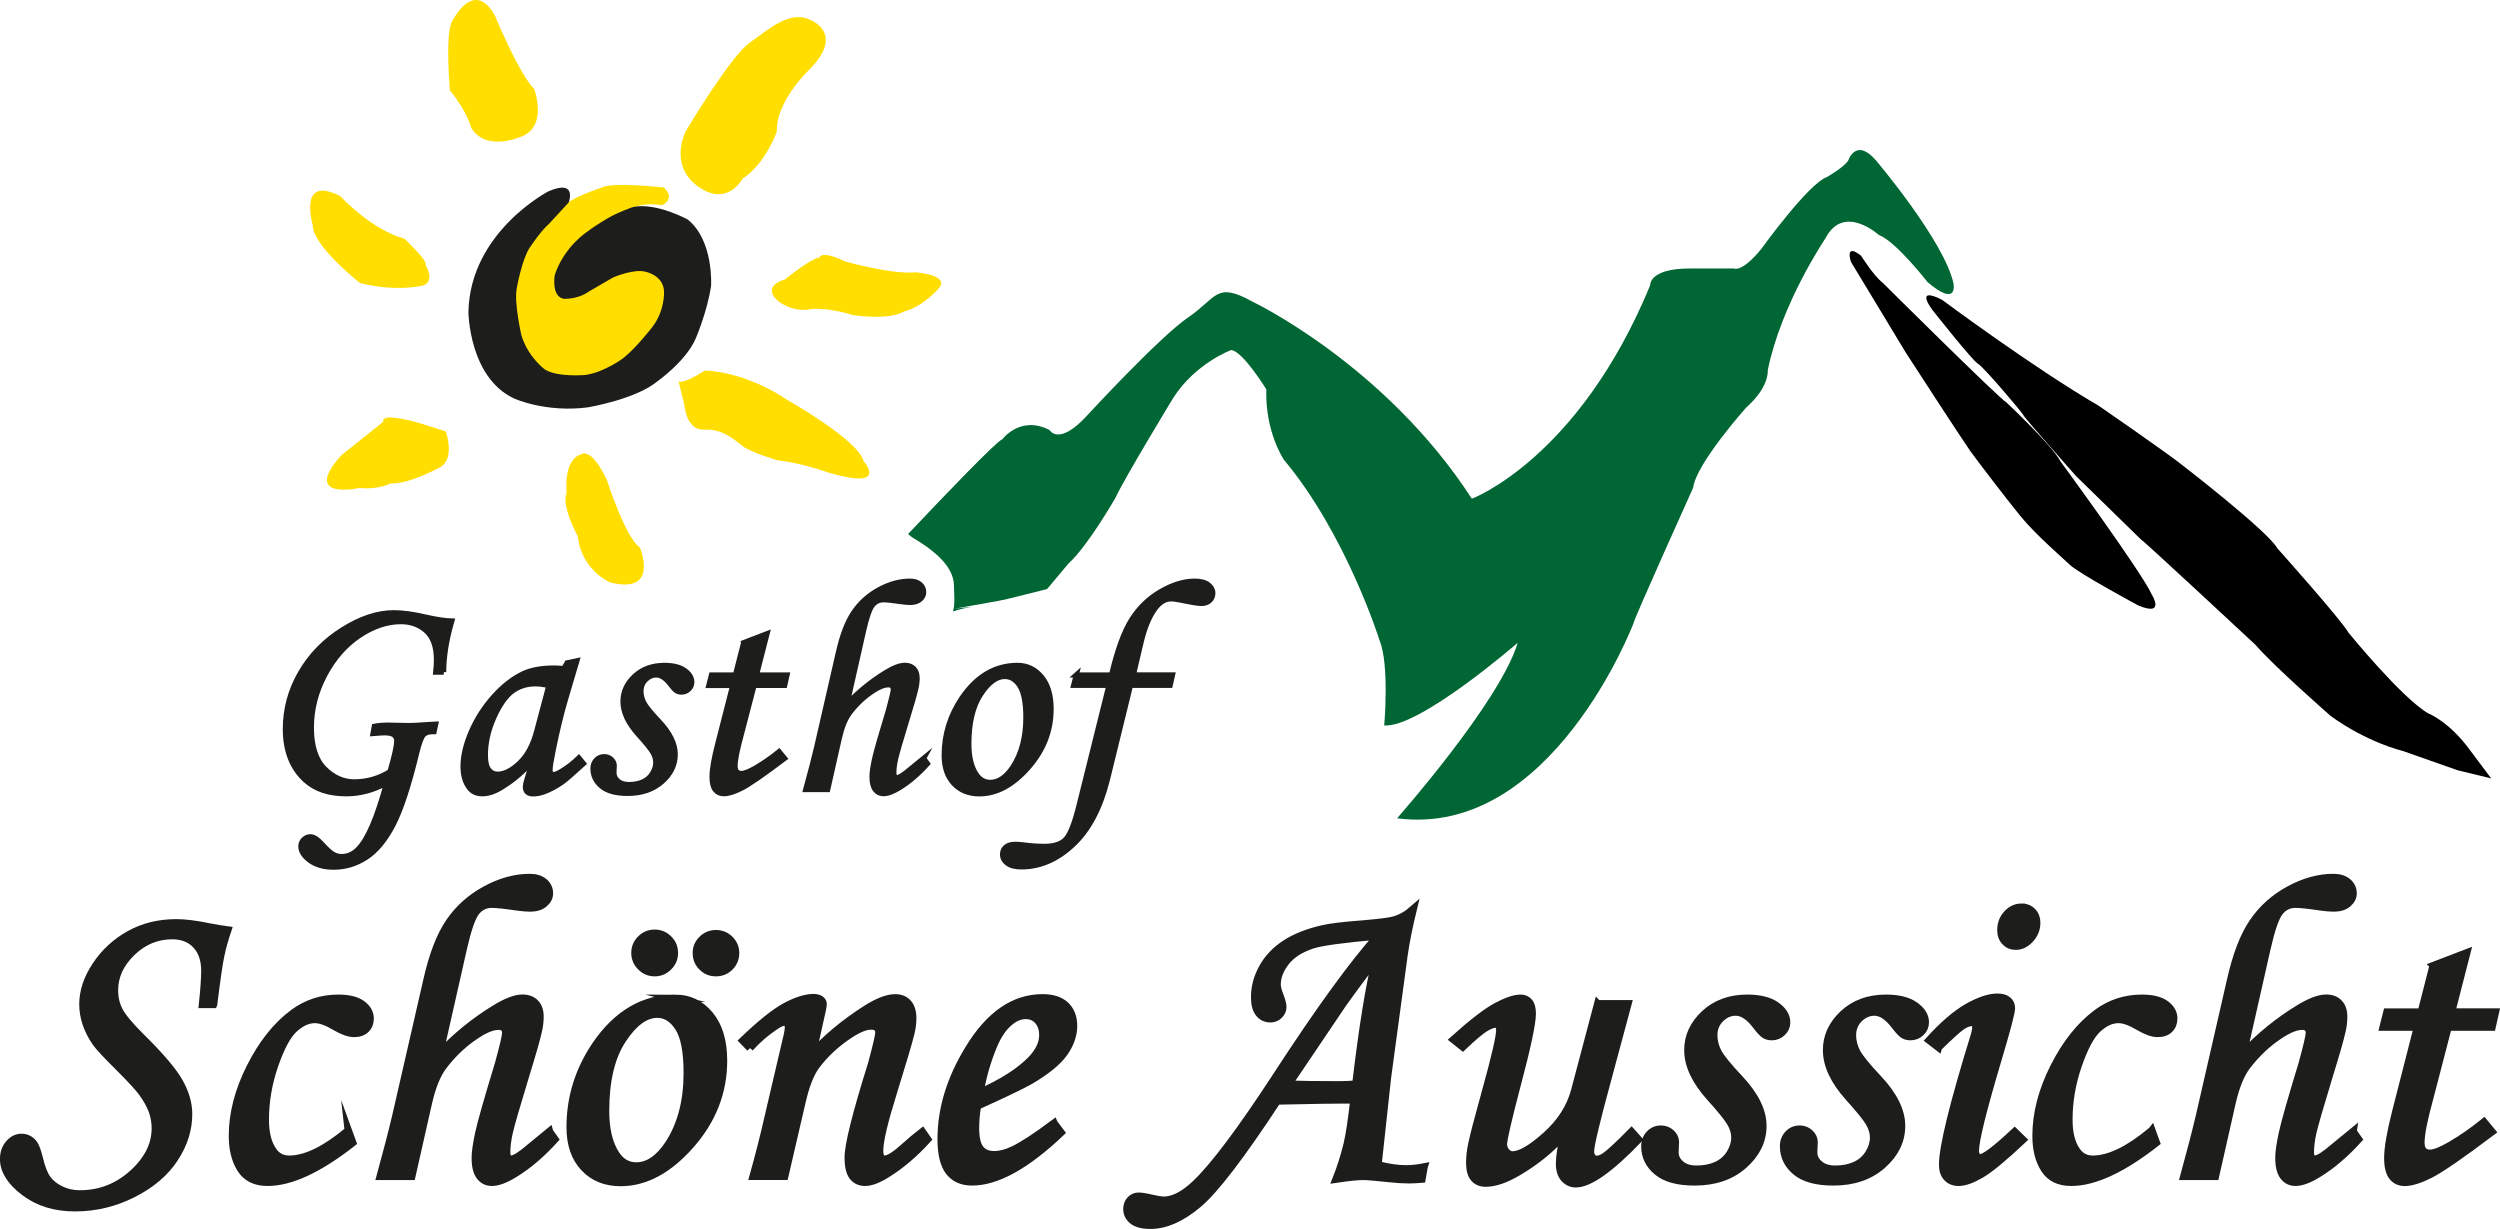 <?xml version="1.0" encoding="UTF-8"?>
<svg id="Ebene_1" data-name="Ebene 1" xmlns="http://www.w3.org/2000/svg" viewBox="0 0 789.49 388.11">
  <g>
    <path d="M67.44,317.19h-3.48c.49-4.68.74-8.23.74-10.63,0-3.43-.92-6.14-2.77-8.12-1.85-1.98-4.35-2.98-7.51-2.98-4.89,0-9.16,1.77-12.81,5.32s-5.47,7.53-5.47,11.95c0,2.37.5,4.51,1.5,6.43,1,1.92,3.21,4.6,6.64,8.03,6.27,6.16,10.38,10.98,12.34,14.46,1.96,3.48,2.93,6.87,2.93,10.17,0,4.86-1.48,9.55-4.45,14.05-2.97,4.51-7.33,8.22-13.11,11.14-5.77,2.92-11.87,4.38-18.29,4.38s-11.67-1.65-16.02-4.95c-4.35-3.3-6.52-6.78-6.52-10.43,0-1.96.57-3.59,1.71-4.88,1.14-1.29,2.44-1.94,3.91-1.94s2.76.6,3.75,1.8c.62.71,1.25,2.32,1.87,4.82.71,3.03,1.58,5.23,2.61,6.59,1.02,1.36,2.44,2.47,4.25,3.34,1.81.87,3.78,1.3,5.92,1.3,6.38,0,11.95-2.15,16.72-6.46,4.77-4.3,7.16-9.07,7.16-14.29,0-1.79-.3-3.56-.9-5.32s-1.71-3.76-3.31-5.99c-1.12-1.52-3.59-4.19-7.42-8.03-3.79-3.75-6.18-6.31-7.16-7.7-1.38-2.01-2.41-4.03-3.08-6.06s-1-4.05-1-6.06c0-4.06,1.36-8.14,4.08-12.25,2.72-4.1,6.25-7.37,10.6-9.8,4.35-2.43,9.29-3.65,14.81-3.65,2.76,0,6.17.42,10.23,1.27,2.32.45,4.32.78,6.02,1-.98,2.9-1.74,5.63-2.27,8.19-.54,2.56-1.27,7.66-2.21,15.28Z" style="fill: #1d1d1b; stroke: #1d1d1b; stroke-miterlimit: 10; stroke-width: 2.34px;"/>
    <path d="M109.98,356.98l1.41,3.88c-10.61,8.34-19.57,12.5-26.88,12.5-3.88,0-6.7-1.38-8.46-4.15-1.76-2.76-2.64-6.26-2.64-10.5,0-7.04,1.87-14.29,5.62-21.73,3.75-7.45,8.29-13.15,13.64-17.12,4.19-3.08,8.92-4.61,14.18-4.61,3.3,0,5.79.62,7.49,1.87,1.69,1.25,2.54,2.76,2.54,4.55,0,1.38-.45,2.51-1.34,3.38s-2.14,1.3-3.75,1.3-3.57-.71-6.02-2.14c-2.54-1.52-4.66-2.27-6.35-2.27-2.18,0-4.36.99-6.52,2.97-2.16,1.98-4.22,5.82-6.19,11.52s-2.94,11.42-2.94,17.16c0,4.23.82,7.5,2.47,9.82,1.2,1.78,2.9,2.67,5.08,2.67,5.22,0,11.44-3.03,18.66-9.09Z" style="fill: #1d1d1b; stroke: #1d1d1b; stroke-miterlimit: 10; stroke-width: 2.34px;"/>
    <path d="M173.51,357.32l1.74,2.47c-4.1,4.55-8.32,8.16-12.64,10.83-2.94,1.83-5.37,2.74-7.29,2.74-1.56,0-2.82-.62-3.78-1.87-.96-1.25-1.44-3.19-1.44-5.82,0-1.78.37-4.38,1.1-7.79.74-3.41,2.82-10.73,6.25-21.97,1.52-5.53,2.27-8.76,2.27-9.7,0-1.43-.76-2.14-2.28-2.14-1.88,0-4.23.93-7.04,2.8-3.94,2.58-7.42,5.87-10.46,9.87-1.92,2.56-3.47,6.36-4.63,11.39l-5.28,23.36h-9.96c2.14-7.79,3.79-14.16,4.95-19.11l9.83-42.89c1.78-7.92,4.13-14.02,7.05-18.3,2.92-4.28,6.73-7.69,11.44-10.24,4.7-2.55,9.35-3.83,13.94-3.83,1.92,0,3.43.48,4.55,1.42,1.11.95,1.67,2.15,1.67,3.59,0,1.22-.55,2.29-1.64,3.22-1.09.93-2.58,1.39-4.45,1.39-1.07,0-2.46-.12-4.15-.35-3.84-.57-6.5-.85-7.97-.85-2.05,0-3.73.83-5.02,2.49-1.29,1.66-2.63,5.55-4.02,11.69l-7.46,33.01c5.31-5.56,11.09-10.26,17.34-14.09,3.66-2.27,6.61-3.41,8.84-3.41,1.74,0,3.1.51,4.08,1.54.98,1.02,1.47,2.45,1.47,4.28,0,1.52-.18,3.03-.54,4.55-.58,2.63-1.95,7.4-4.09,14.31-2.91,9.54-4.62,15.47-5.13,17.79-.51,2.32-.77,4.39-.77,6.22,0,.71.12,1.25.37,1.6.25.36.61.54,1.1.54,1.07,0,3.08-1.27,6.02-3.81,1.65-1.38,3.66-3.03,6.02-4.95Z" style="fill: #1d1d1b; stroke: #1d1d1b; stroke-miterlimit: 10; stroke-width: 2.34px;"/>
    <path d="M213.23,315.25c4.37,0,8,1.74,10.9,5.22s4.35,8.32,4.35,14.51c0,9.9-3.48,18.78-10.43,26.65-6.96,7.87-14.31,11.8-22.07,11.8-4.77,0-8.62-1.56-11.54-4.68-2.92-3.12-4.38-7.38-4.38-12.77,0-9.36,2.68-18.01,8.03-25.95,6.73-9.85,15.11-14.78,25.15-14.78ZM207.55,320.27c-3.79,0-7.46,2.71-11,8.12s-5.32,12.9-5.32,22.44c0,5.8,1.09,10.37,3.28,13.71,1.61,2.45,3.75,3.68,6.42,3.68,3.75,0,7.16-2.32,10.23-6.96,3.92-6.02,5.88-13.49,5.88-22.4,0-6.69-.9-11.46-2.71-14.31-1.81-2.85-4.07-4.28-6.79-4.28ZM206.74,294.72c1.69,0,3.15.6,4.38,1.81,1.23,1.2,1.84,2.67,1.84,4.41s-.61,3.15-1.84,4.38-2.69,1.84-4.38,1.84-3.15-.61-4.38-1.84c-1.23-1.23-1.84-2.69-1.84-4.38s.61-3.21,1.84-4.41c1.23-1.2,2.69-1.81,4.38-1.81ZM226.07,294.86c1.74,0,3.21.6,4.41,1.8s1.81,2.64,1.81,4.32-.6,3.19-1.81,4.39-2.67,1.79-4.41,1.79-3.14-.6-4.35-1.79-1.81-2.66-1.81-4.39.6-3.13,1.81-4.32,2.65-1.8,4.35-1.8Z" style="fill: #1d1d1b; stroke: #1d1d1b; stroke-miterlimit: 10; stroke-width: 2.34px;"/>
    <path d="M236.84,330.97l-2.27-2.34c5.71-5.47,10.26-9.1,13.65-10.89s6.29-2.69,8.7-2.69c.94,0,1.67.2,2.21.6.54.4.8.87.8,1.4,0,.4-.11,1.12-.33,2.14l-3.01,13.46c4.54-5.04,10.24-9.75,17.09-14.12,3.65-2.28,6.65-3.41,9.01-3.41,1.74,0,3.09.56,4.07,1.67.98,1.11,1.47,2.72,1.47,4.81,0,1.38-.2,2.94-.6,4.68-.71,2.9-2.58,9.21-5.6,18.93-2.84,9.09-4.26,15.14-4.26,18.12,0,.92.13,1.6.4,2.06.27.46.65.69,1.14.69,1.29,0,3.32-1.25,6.09-3.75,1.96-1.78,3.92-3.43,5.88-4.95l1.67,2.41c-4.1,4.53-8.36,8.16-12.77,10.91-2.81,1.77-5.13,2.66-6.96,2.66-1.7,0-3.01-.61-3.95-1.84s-1.4-3.22-1.4-5.99c0-3.97,2.47-13.84,7.42-29.63,1.52-5.62,2.27-8.89,2.27-9.83,0-1.38-.83-2.07-2.47-2.07-1.78,0-4.08.94-6.89,2.81-4.19,2.77-7.69,6.03-10.5,9.78-1.78,2.41-3.28,6.25-4.48,11.52l-5.42,23.37h-9.96c1.87-6.7,3.5-13.1,4.88-19.22l5.95-25.45c.22-1.03.33-1.76.33-2.21,0-1.21-.45-1.81-1.34-1.81-.71,0-1.74.47-3.08,1.42-2.77,1.84-5.35,4.09-7.76,6.74Z" style="fill: #1d1d1b; stroke: #1d1d1b; stroke-miterlimit: 10; stroke-width: 2.34px;"/>
    <path d="M332.87,354.71l2.21,2.94c-10.92,10.39-20.29,15.58-28.09,15.58-3.17,0-5.58-1.07-7.26-3.21-1.67-2.14-2.51-5.57-2.51-10.3,0-9.54,2.9-19.04,8.69-28.49,6.51-10.74,14.29-16.12,23.34-16.12,3.17,0,5.58.79,7.26,2.37,1.67,1.58,2.51,3.76,2.51,6.52s-1,5.75-3.01,8.56-5.6,5.73-10.77,8.76c-2.59,1.47-8.12,4.12-16.59,7.96-.4,2.41-.6,4.71-.6,6.89,0,3.17.5,5.37,1.5,6.62,1,1.25,2.46,1.87,4.38,1.87s3.83-.51,6.02-1.54c2.94-1.38,7.24-4.19,12.91-8.43ZM309.47,345.01c7.18-3.21,12.57-6.67,16.18-10.37,2.45-2.58,3.68-5.15,3.68-7.69,0-1.92-.5-3.44-1.5-4.58s-2.31-1.71-3.91-1.71-3.25.62-4.82,1.87c-2.1,1.65-3.86,4.15-5.28,7.49-2.05,4.9-3.5,9.9-4.35,14.98Z" style="fill: #1d1d1b; stroke: #1d1d1b; stroke-miterlimit: 10; stroke-width: 2.34px;"/>
    <path d="M449.71,368.55l-.67,3.81c-1.61.13-3.01.2-4.21.2-1.74,0-3.83-.13-6.29-.4-4.19-.45-6.84-.67-7.96-.67-1.87,0-4.75.29-8.63.87,1.38-3.48,2.54-7.13,3.48-10.97.67-2.72,1.38-7.4,2.14-14.04-5.21-.04-13.29.07-24.24.33-11.35,17.3-19.67,28.17-24.95,32.6-5.28,4.44-10.31,6.65-15.08,6.65-2.5,0-4.36-.48-5.58-1.44-1.23-.96-1.84-2.2-1.84-3.71,0-1.16.36-2.12,1.07-2.88.71-.76,1.61-1.14,2.68-1.14.62,0,1.47.11,2.54.33,2.67.62,4.46.94,5.35.94,2.99,0,6.29-1.69,9.9-5.08,5.88-5.53,14.57-17.12,26.06-34.78,13.01-19.97,23.55-34.51,31.61-43.6-11,.98-17.86,1.92-20.57,2.81-3.74,1.2-6.55,2.99-8.42,5.35-1.87,2.36-2.8,4.77-2.8,7.22,0,.8.29,1.94.87,3.41.62,1.65.94,2.85.94,3.61,0,.98-.38,1.85-1.14,2.61-.76.76-1.67,1.14-2.74,1.14-1.52,0-2.73-.57-3.64-1.71-.92-1.14-1.37-2.84-1.37-5.12,0-3.21.84-6.32,2.51-9.33s4.07-5.53,7.19-7.56c3.12-2.03,7.02-3.58,11.7-4.65,2.41-.58,6.64-1.09,12.71-1.54,5.27-.45,8.57-.87,9.91-1.27,2.1-.58,4.11-1.72,6.03-3.41-1.34,5.48-2.3,10.28-2.88,14.38l-5.23,38.65-3.01,27.69c3.3.85,6.26,1.27,8.89,1.27,1.74,0,3.63-.2,5.68-.6ZM428.17,342.4c2.14-18.1,4.28-31.32,6.42-39.66-5.65,7.5-9.14,12.23-10.48,14.19l-17.18,25.46c3.7.13,8.97.2,15.83.2,1.69,0,3.5-.07,5.41-.2Z" style="fill: #1d1d1b; stroke: #1d1d1b; stroke-miterlimit: 10; stroke-width: 2.34px;"/>
    <path d="M504.58,316.99h9.52l-6.29,23.37c-3.7,13.57-5.55,21.3-5.55,23.17,0,.85.2,1.49.6,1.94.4.45.85.67,1.34.67.76,0,1.65-.33,2.67-1,1.47-1.02,4.26-3.61,8.36-7.76l2.21,2.47c-8.96,9.32-15.56,13.98-19.79,13.98-1.43,0-2.64-.55-3.64-1.64-1-1.09-1.5-2.64-1.5-4.65,0-2.32.48-5.42,1.45-9.3-3.97,4.55-8.87,8.54-14.7,11.97-3.88,2.27-7.24,3.41-10.09,3.41-1.56,0-2.79-.51-3.68-1.54s-1.34-2.66-1.34-4.89c0-1.74.2-3.62.6-5.62.58-2.81,2.05-8.46,4.41-16.94,2.99-10.76,4.48-17.21,4.48-19.35,0-1.25-.45-1.88-1.34-1.88-.8,0-1.9.41-3.28,1.24-1.38.83-3.75,2.82-7.09,5.99l-2.94-2.34c5.97-5.35,10.53-8.86,13.68-10.53,3.14-1.67,5.67-2.51,7.59-2.51,1.07,0,1.94.39,2.61,1.17.67.78,1,2,1,3.65,0,3.08-1.61,10.65-4.82,22.7-2.85,10.85-4.28,17.03-4.28,18.55,0,.94.3,1.74.9,2.41.6.67,1.26,1,1.97,1,2.49,0,6.03-2.06,10.62-6.19,4.59-4.12,7.6-8.82,9.02-14.08l7.28-27.49Z" style="fill: #1d1d1b; stroke: #1d1d1b; stroke-miterlimit: 10; stroke-width: 2.34px;"/>
    <path d="M551.76,315.25c3.97,0,7.03.77,9.2,2.31,2.16,1.54,3.24,3.31,3.24,5.32,0,1.2-.46,2.25-1.37,3.14-.91.89-2.02,1.34-3.31,1.34-.85,0-1.58-.19-2.21-.57-.62-.38-1.52-1.33-2.67-2.84-2.19-2.9-4.35-4.35-6.49-4.35-1.83,0-3.44.7-4.85,2.1s-2.11,3.15-2.11,5.24c0,1.83.45,3.6,1.34,5.31.89,1.71,3.14,4.49,6.75,8.32,4.95,5.25,7.42,10.24,7.42,14.96s-2.01,8.85-6.02,12.39-9.18,5.31-15.51,5.31c-5.31,0-9.25-1.08-11.84-3.24s-3.88-4.83-3.88-7.99c0-1.56.49-2.85,1.47-3.88.98-1.03,2.18-1.54,3.61-1.54,1.25,0,2.32.41,3.21,1.24.89.83,1.34,1.79,1.34,2.91,0,.45-.03,1.03-.09,1.74-.03.58-.04,1.07-.04,1.47,0,1.47.62,2.72,1.87,3.75,1.2,1.03,2.84,1.54,4.93,1.54,2.4,0,4.51-.41,6.33-1.24s3.24-2.07,4.27-3.74c1.02-1.67,1.53-3.33,1.53-4.98s-.48-3.21-1.44-4.81c-.96-1.6-3.11-4.25-6.45-7.95-4.64-5.17-6.96-10.13-6.96-14.89,0-4.36,1.76-8.18,5.28-11.46,3.52-3.27,8-4.91,13.44-4.91Z" style="fill: #1d1d1b; stroke: #1d1d1b; stroke-miterlimit: 10; stroke-width: 2.34px;"/>
    <path d="M595.56,315.25c3.97,0,7.03.77,9.2,2.31,2.16,1.54,3.24,3.31,3.24,5.32,0,1.2-.46,2.25-1.37,3.14-.91.89-2.02,1.34-3.31,1.34-.85,0-1.58-.19-2.21-.57-.62-.38-1.52-1.33-2.67-2.84-2.19-2.9-4.35-4.35-6.49-4.35-1.83,0-3.44.7-4.85,2.1s-2.11,3.15-2.11,5.24c0,1.83.45,3.6,1.34,5.31.89,1.71,3.14,4.49,6.75,8.32,4.95,5.25,7.42,10.24,7.42,14.96s-2.01,8.85-6.02,12.39-9.18,5.31-15.51,5.31c-5.31,0-9.25-1.08-11.84-3.24s-3.88-4.83-3.88-7.99c0-1.56.49-2.85,1.47-3.88.98-1.03,2.18-1.54,3.61-1.54,1.25,0,2.32.41,3.21,1.24.89.83,1.34,1.79,1.34,2.91,0,.45-.03,1.03-.09,1.74-.03.58-.04,1.07-.04,1.47,0,1.47.62,2.72,1.87,3.75,1.2,1.03,2.84,1.54,4.93,1.54,2.4,0,4.51-.41,6.33-1.24s3.24-2.07,4.27-3.74c1.02-1.67,1.53-3.33,1.53-4.98s-.48-3.21-1.44-4.81c-.96-1.6-3.11-4.25-6.45-7.95-4.64-5.17-6.96-10.13-6.96-14.89,0-4.36,1.76-8.18,5.28-11.46,3.52-3.27,8-4.91,13.44-4.91Z" style="fill: #1d1d1b; stroke: #1d1d1b; stroke-miterlimit: 10; stroke-width: 2.34px;"/>
    <path d="M612.15,330.77l-2.94-2.27c4.45-4.9,8.52-8.39,12.19-10.47,3.67-2.07,6.8-3.11,9.38-3.11,1.42,0,2.52.31,3.27.94.76.62,1.14,1.47,1.14,2.54,0,1.29-1.45,6.78-4.34,16.45-4.71,15.83-7.07,25.37-7.07,28.62,0,.62.16,1.15.47,1.57.31.42.65.63,1,.63,1.43,0,5.08-2.76,10.97-8.29l2.61,2.54c-6.11,5.75-10.57,9.43-13.38,11.03-2.81,1.61-5.11,2.41-6.89,2.41-1.56,0-2.8-.49-3.71-1.47-.92-.98-1.37-2.34-1.37-4.08,0-5.57,3.34-19.19,10.03-40.86.31-1.03.47-1.94.47-2.74,0-.89-.4-1.34-1.2-1.34-.89,0-1.91.36-3.04,1.07-1.14.71-3.67,2.99-7.59,6.82ZM638.43,286.5c1.38,0,2.52.46,3.41,1.37.89.91,1.34,2.08,1.34,3.51,0,1.96-.68,3.69-2.04,5.18-1.36,1.49-2.89,2.24-4.58,2.24-1.34,0-2.45-.47-3.34-1.4-.89-.94-1.34-2.16-1.34-3.68,0-2.01.65-3.71,1.94-5.12,1.29-1.4,2.83-2.11,4.61-2.11Z" style="fill: #1d1d1b; stroke: #1d1d1b; stroke-miterlimit: 10; stroke-width: 2.34px;"/>
    <path d="M679.56,356.98l1.4,3.88c-10.61,8.34-19.57,12.5-26.88,12.5-3.88,0-6.7-1.38-8.46-4.15-1.76-2.76-2.64-6.26-2.64-10.5,0-7.04,1.87-14.29,5.62-21.73,3.75-7.45,8.29-13.15,13.64-17.12,4.19-3.08,8.92-4.61,14.18-4.61,3.3,0,5.79.62,7.49,1.87,1.69,1.25,2.54,2.76,2.54,4.55,0,1.38-.45,2.51-1.34,3.38-.89.87-2.14,1.3-3.75,1.3s-3.57-.71-6.02-2.14c-2.54-1.52-4.66-2.27-6.35-2.27-2.19,0-4.36.99-6.52,2.97-2.16,1.98-4.22,5.82-6.19,11.52s-2.94,11.42-2.94,17.16c0,4.23.82,7.5,2.47,9.82,1.2,1.78,2.9,2.67,5.08,2.67,5.22,0,11.44-3.03,18.66-9.09Z" style="fill: #1d1d1b; stroke: #1d1d1b; stroke-miterlimit: 10; stroke-width: 2.34px;"/>
    <path d="M743.09,357.32l1.74,2.47c-4.1,4.55-8.32,8.16-12.64,10.83-2.94,1.83-5.37,2.74-7.29,2.74-1.56,0-2.82-.62-3.78-1.87-.96-1.25-1.44-3.19-1.44-5.82,0-1.78.37-4.38,1.1-7.79.74-3.41,2.82-10.73,6.25-21.97,1.52-5.53,2.27-8.76,2.27-9.7,0-1.43-.76-2.14-2.28-2.14-1.88,0-4.23.93-7.04,2.8-3.94,2.58-7.42,5.87-10.46,9.87-1.92,2.56-3.47,6.36-4.63,11.39l-5.28,23.36h-9.96c2.14-7.79,3.79-14.16,4.95-19.11l9.83-42.89c1.78-7.92,4.13-14.02,7.06-18.3,2.92-4.28,6.73-7.69,11.44-10.24,4.7-2.55,9.35-3.83,13.94-3.83,1.92,0,3.43.48,4.55,1.42,1.11.95,1.67,2.15,1.67,3.59,0,1.22-.55,2.29-1.64,3.22-1.09.93-2.58,1.39-4.45,1.39-1.07,0-2.46-.12-4.15-.35-3.84-.57-6.5-.85-7.97-.85-2.05,0-3.73.83-5.02,2.49-1.29,1.66-2.63,5.55-4.02,11.69l-7.46,33.01c5.31-5.56,11.09-10.26,17.34-14.09,3.66-2.27,6.61-3.41,8.84-3.41,1.74,0,3.1.51,4.08,1.54.98,1.02,1.47,2.45,1.47,4.28,0,1.52-.18,3.03-.54,4.55-.58,2.63-1.95,7.4-4.09,14.31-2.91,9.54-4.62,15.47-5.13,17.79-.51,2.32-.77,4.39-.77,6.22,0,.71.12,1.25.37,1.6.25.36.61.54,1.1.54,1.07,0,3.08-1.27,6.02-3.81,1.65-1.38,3.66-3.03,6.02-4.95Z" style="fill: #1d1d1b; stroke: #1d1d1b; stroke-miterlimit: 10; stroke-width: 2.34px;"/>
    <path d="M768.37,304.95l10.62-4.07-4.8,18.72h13.85l-1.07,4.75h-13.86l-5.83,22.41c-1.85,6.73-2.78,11.41-2.78,14.04,0,1.2.26,2.07.77,2.61.51.54,1.21.8,2.11.8,1.38,0,3.5-.83,6.35-2.47,3.75-2.18,7.31-4.66,10.7-7.42l2.54,3.08c-9.76,7.36-16.3,11.86-19.59,13.51-3.3,1.65-5.95,2.47-7.96,2.47-1.65,0-2.95-.6-3.91-1.81-.96-1.2-1.44-3.17-1.44-5.88,0-3.21.85-8.11,2.54-14.71l6.81-26.62h-10.83l1.2-4.75h10.84l3.75-14.65Z" style="fill: #1d1d1b; stroke: #1d1d1b; stroke-miterlimit: 10; stroke-width: 2.34px;"/>
  </g>
  <g>
    <path d="M140.12,212.26h-2.52c.16-1.46.23-2.75.23-3.87,0-4.2-1.08-7.26-3.24-9.19-2.16-1.93-4.83-2.89-8-2.89-4.38,0-8.78,1.48-13.2,4.45s-8.03,7.11-10.84,12.42c-2.81,5.31-4.22,10.86-4.22,16.63s1.39,10.19,4.17,12.95c2.78,2.76,5.9,4.15,9.35,4.15,2.05,0,4.02-.27,5.9-.82s3.68-1.34,5.39-2.4c1.43-4.88,2.15-8.13,2.15-9.75,0-.78-.29-1.39-.86-1.84-.58-.45-1.59-.68-3.05-.68-.5,0-1.7.08-3.59.23l.42-2.29c1.37-.25,2.75-.37,4.15-.37,1.12,0,2.5.03,4.15.09,1.27.03,2.22.05,2.84.05,1.12,0,2.83-.09,5.13-.28,1.21-.09,2.25-.16,3.12-.19l-.51,2.38c-1.57-.03-2.69.3-3.35,1s-1.35,2.53-2.08,5.48c-2.56,10.6-5.08,18.27-7.56,23.02-2.48,4.74-5.31,8.15-8.47,10.21s-6.58,3.1-10.24,3.1c-3.1,0-5.61-.71-7.52-2.12-1.91-1.42-2.86-2.9-2.86-4.45,0-.84.3-1.55.91-2.14.61-.59,1.3-.89,2.08-.89,1.06,0,2.25.75,3.59,2.24,1.52,1.68,2.71,2.77,3.57,3.26.85.5,1.76.75,2.73.75,1.96,0,3.68-.76,5.18-2.29,3.05-3.02,6.05-10,9-20.94-2.05,1.12-4.14,1.97-6.25,2.54-2.11.58-4.27.86-6.48.86-5.47,0-9.78-1.44-12.92-4.33-4.2-3.85-6.3-9.23-6.3-16.12,0-6.28,1.59-12.18,4.78-17.71,3.19-5.53,7.62-10.08,13.29-13.65,5.67-3.57,11.06-5.36,16.16-5.36,2.77,0,6.02.44,9.75,1.31,3.76.84,6.62,1.28,8.58,1.31-1.71,5.91-2.57,11.29-2.57,16.14Z" style="fill: #1d1d1b; stroke: #1d1d1b; stroke-miterlimit: 10; stroke-width: 1.63px;"/>
    <path d="M179.11,209.32l3.08-.65-3.5,11.8c-1.4,4.7-2.72,10.11-3.96,16.23-.68,3.33-1.03,5.47-1.03,6.44s.39,1.45,1.17,1.45c.5,0,1.29-.33,2.38-.98,1.93-1.15,3.78-2.58,5.55-4.29l1.49,1.82c-3.54,3.23-5.81,5.19-6.81,5.88-1.99,1.37-3.89,2.38-5.69,3.03-1.18.44-2.33.65-3.45.65-.81,0-1.42-.19-1.82-.56s-.61-.92-.61-1.63c0-.47.12-1.1.37-1.91l1.87-6.34c-2.67,3.2-5.86,5.96-9.56,8.25-2.27,1.43-4.35,2.15-6.25,2.15s-3.19-.64-4.15-1.91c-1.31-1.71-1.96-3.95-1.96-6.72,0-3.29.88-6.96,2.63-11.01,1.76-4.04,4.11-7.71,7.07-11.01,2.95-3.3,6.06-5.72,9.33-7.28,2.52-1.18,5.75-1.77,9.7-1.77,1,0,2.01.06,3.03.19l1.12-1.82ZM173.33,216.46c-1.68-.34-3.09-.51-4.24-.51-2.8,0-5.24.77-7.32,2.31s-4.02,4.31-5.81,8.3-2.68,7.98-2.68,11.96c0,2.12.36,3.64,1.07,4.57.71.93,1.65,1.4,2.8,1.4,2.15,0,4.45-1.16,6.9-3.47,2.46-2.32,4.26-5.65,5.41-10l3.87-14.55Z" style="fill: #1d1d1b; stroke: #1d1d1b; stroke-miterlimit: 10; stroke-width: 1.63px;"/>
    <path d="M209.8,210.12c2.77,0,4.9.54,6.41,1.61,1.51,1.07,2.26,2.31,2.26,3.71,0,.84-.32,1.57-.96,2.19-.64.62-1.41.93-2.31.93-.59,0-1.1-.13-1.54-.4-.44-.26-1.06-.92-1.87-1.98-1.52-2.02-3.03-3.03-4.52-3.03-1.27,0-2.4.49-3.38,1.47-.98.98-1.47,2.2-1.47,3.66,0,1.27.31,2.51.93,3.7.62,1.2,2.19,3.13,4.71,5.8,3.45,3.66,5.18,7.14,5.18,10.43s-1.4,6.17-4.2,8.64c-2.8,2.47-6.41,3.7-10.82,3.7-3.7,0-6.45-.75-8.25-2.26-1.8-1.51-2.71-3.37-2.71-5.57,0-1.09.34-1.99,1.03-2.7s1.52-1.07,2.52-1.07c.87,0,1.62.29,2.24.86.62.58.93,1.25.93,2.03,0,.31-.02.72-.06,1.21-.02.4-.03.75-.03,1.03,0,1.03.43,1.9,1.3,2.61.84.72,1.98,1.07,3.44,1.07,1.67,0,3.14-.29,4.42-.86,1.27-.57,2.26-1.44,2.97-2.61.71-1.17,1.07-2.32,1.07-3.47s-.33-2.24-1-3.35c-.67-1.12-2.17-2.97-4.5-5.54-3.23-3.6-4.85-7.06-4.85-10.39,0-3.04,1.23-5.71,3.68-7.99s5.58-3.42,9.37-3.42Z" style="fill: #1d1d1b; stroke: #1d1d1b; stroke-miterlimit: 10; stroke-width: 1.63px;"/>
    <path d="M234.84,202.94l7.4-2.84-3.35,13.05h9.66l-.75,3.31h-9.66l-4.07,15.63c-1.29,4.69-1.94,7.95-1.94,9.79,0,.84.18,1.45.54,1.82s.85.56,1.47.56c.96,0,2.44-.57,4.43-1.73,2.61-1.52,5.1-3.25,7.46-5.18l1.77,2.15c-6.81,5.13-11.36,8.27-13.66,9.42-2.3,1.15-4.15,1.73-5.55,1.73-1.15,0-2.06-.42-2.73-1.26-.67-.84-1-2.21-1-4.1,0-2.24.59-5.66,1.77-10.26l4.75-18.56h-7.55l.84-3.31h7.56l2.61-10.21Z" style="fill: #1d1d1b; stroke: #1d1d1b; stroke-miterlimit: 10; stroke-width: 1.63px;"/>
    <path d="M291.69,239.45l1.21,1.73c-2.86,3.17-5.8,5.69-8.81,7.55-2.05,1.27-3.75,1.91-5.08,1.91-1.09,0-1.97-.44-2.63-1.31-.67-.87-1-2.22-1-4.06,0-1.24.26-3.05.77-5.43.51-2.38,1.97-7.48,4.36-15.32,1.06-3.85,1.59-6.11,1.59-6.76,0-.99-.53-1.49-1.59-1.49-1.31,0-2.95.65-4.91,1.95-2.74,1.8-5.18,4.09-7.3,6.88-1.34,1.79-2.42,4.43-3.23,7.94l-3.68,16.29h-6.95c1.49-5.43,2.64-9.88,3.45-13.32l6.86-29.91c1.24-5.53,2.88-9.78,4.92-12.76,2.04-2.98,4.69-5.36,7.97-7.14s6.52-2.67,9.72-2.67c1.34,0,2.39.33,3.17.99.78.66,1.17,1.5,1.17,2.51,0,.85-.38,1.6-1.14,2.25s-1.8.97-3.11.97c-.75,0-1.71-.08-2.9-.25-2.68-.4-4.53-.59-5.56-.59-1.43,0-2.6.58-3.5,1.73-.9,1.16-1.84,3.87-2.8,8.15l-5.2,23.02c3.7-3.88,7.74-7.16,12.09-9.83,2.55-1.58,4.61-2.38,6.16-2.38,1.21,0,2.16.36,2.85,1.07.68.71,1.03,1.71,1.03,2.99,0,1.06-.12,2.12-.38,3.17-.4,1.83-1.36,5.16-2.85,9.98-2.03,6.65-3.22,10.79-3.58,12.4-.36,1.62-.54,3.06-.54,4.34,0,.5.08.87.26,1.12.17.25.43.37.77.37.75,0,2.14-.89,4.2-2.66,1.15-.96,2.55-2.11,4.2-3.45Z" style="fill: #1d1d1b; stroke: #1d1d1b; stroke-miterlimit: 10; stroke-width: 1.63px;"/>
    <path d="M321.3,210.12c3.05,0,5.58,1.21,7.6,3.64,2.02,2.43,3.03,5.8,3.03,10.12,0,6.9-2.42,13.1-7.28,18.58-4.85,5.49-9.98,8.23-15.39,8.23-3.33,0-6.01-1.09-8.04-3.26-2.04-2.18-3.05-5.15-3.05-8.91,0-6.53,1.87-12.56,5.6-18.09,4.69-6.87,10.54-10.31,17.54-10.31ZM317.34,213.62c-2.64,0-5.2,1.89-7.67,5.67-2.47,3.78-3.71,8.99-3.71,15.65,0,4.04.76,7.23,2.29,9.56,1.12,1.71,2.61,2.57,4.48,2.57,2.61,0,4.99-1.62,7.14-4.85,2.74-4.2,4.1-9.4,4.1-15.62,0-4.66-.63-7.99-1.89-9.98-1.26-1.99-2.84-2.99-4.73-2.99Z" style="fill: #1d1d1b; stroke: #1d1d1b; stroke-miterlimit: 10; stroke-width: 1.63px;"/>
    <path d="M339.86,213.15h11.15c1.83-7.77,3.93-13.56,6.3-17.35,2.36-3.79,5.44-6.79,9.23-8.98,3.79-2.19,7.37-3.29,10.73-3.29,1.9,0,3.33.37,4.29,1.12s1.45,1.63,1.45,2.66c0,.93-.33,1.71-.98,2.33-.65.62-1.51.93-2.57.93s-3.15-.33-6.17-.98c-1.5-.31-2.66-.47-3.5-.47-2.06,0-3.91,1.27-5.56,3.8-1.65,2.53-2.97,5.96-3.97,10.28l-2.34,9.93h12.36l-.75,3.31h-12.52l-7.3,29.75c-2.27,9.05-5.9,15.9-10.89,20.57s-10.41,7-16.25,7c-1.96,0-3.44-.38-4.45-1.14-1.01-.76-1.52-1.7-1.52-2.82,0-.96.35-1.73,1.05-2.31s1.7-.86,3.01-.86c.65,0,1.62.08,2.89.23,2.18.28,4.26.42,6.25.42,3.08,0,5.32-.72,6.72-2.17,1.4-1.45,2.8-4.98,4.2-10.61l9.47-38.06h-11.15l.84-3.31Z" style="fill: #1d1d1b; stroke: #1d1d1b; stroke-miterlimit: 10; stroke-width: 1.63px;"/>
  </g>
  <path d="M650.65,145.61c-2.78-5.14-16.9-18.4-16.9-18.4-2.57-1.5-39.16-37.87-39.16-37.87-3-2.35-6.85-8.56-6.85-8.56-5.35-4.28-3.21,1.93-3.21,1.93l17.33,28.67s17.6,27.17,20.33,31.03c1.61,2.27,11.28,14.97,15.83,20.54,4.96,6.06,13.41,13.28,15.62,15.41,2.84,2.73,21.61,12.84,21.61,12.84,8.77,3.64,4.28-3.42,4.28-3.42-3-6.85-28.89-42.15-28.89-42.15Z"/>
  <path d="M779.98,236.83c-6.74-9.15-13.16-11.55-13.16-11.55-8.5-4.97-25.2-25.52-25.2-25.52-2.25-4.01-22.47-26.64-22.47-26.64-2.89-5.3-29.69-26-29.69-26-4.97-4.01-26.64-18.94-26.64-18.94-20.7-12.04-49.59-33.54-49.59-33.54-8.99-4.49-2.89,3.37-2.89,3.37,0,0,12.68,16.05,14.28,16.85,1.61.8,14.28,15.73,14.44,16.37.16.64,16.53,19.1,16.53,19.1l20.54,20.06c.64.16,36.11,33.22,36.11,33.22,5.62,6.58,23.75,22.47,23.75,22.47,11.72,8.5,22.79,11.07,22.79,11.07l17.33,6.1,10.59,2.57-6.74-8.99Z"/>
  <path d="M608.74,89.11c9.63,8.18,8.18.48,8.18.48-2.89-13.48-24.55-38.99-24.55-38.99-6.26-7.22-8.66,0-8.66,0-.96,1.93-6.74,5.3-6.74,5.3-5.78,1.93-20.7,22.63-20.7,22.63-6.26,7.7-8.67,6.26-8.67,6.26h-13.96c-13,0-12.52,5.3-12.52,5.3-22.63,54.88-56.32,67.4-56.32,67.4-27.44-42.36-69.32-62.25-69.32-62.25-11.55-6.4-11.07-1.3-20.22,4.96-9.15,6.26-31.77,30.81-31.77,30.81-9.15,10.11-12.04,4.81-12.04,4.81-9.15-4.81-14.92,2.89-14.92,2.89-1.81.6-17.95,17.43-29.77,29.93.56.39,1.03.91,1.62,1.26,5.61,3.3,12.89,8.56,12.89,15.17,0,2.33.39,5.85-.33,8.03,1.93-.64,3.96-1.15,6.1-1.5l-5.67.64,13.82-2.47,3.08-.65,12.38-3.09c4.06-4.88,6.77-8.08,6.77-8.08,5.99-5.35,14.76-20.61,14.76-20.61,3-6.49,18.4-31.81,18.4-31.81,7.06-10.91,18.19-14.98,18.19-14.98,3.64.21,11.13,12.41,11.13,12.41-.43,13.48,5.56,22.25,5.56,22.25,19.69,23.54,30.17,56.92,30.17,56.92,3.21,7.7,1.5,26.96,1.5,26.96,11.13.86,42.15-26.1,42.15-26.1-5.56,18.62-38.09,55.42-38.09,55.42,48.78,6.42,74.68-61.62,74.68-61.62,0-1.07,18.83-42.79,18.83-42.79.86-7.49,16.69-25.25,16.69-25.25,7.49-6.63,6.85-11.77,6.85-11.77,4.28-21.18,18.27-41.79,18.27-41.79,5.78-11.07,16.85-.96,16.85-.96,5.3,1.93,15.4,14.92,15.4,14.92Z" style="fill: #063;"/>
  <g>
    <path d="M209.62,59.21s-15.99-1.83-19.59,0c0,0-10.54,3.45-12.64,6.5,0,0-9,9.47-10.87,13.57,0,0-5.15,9.79-3.87,17.59-.33-2.39,2.31,15.65,5.79,17.09,0,0,3.82,5.29,13.62,5.42,0,0,9.06-.94,13.46-4.49,0,0,5.82-4.65,8.25-7.62,0,0,4.12-4.07,5.17-7.57,0,0,3.38-6.22,1.3-8.83,0,0-3.72-8.75-14.95-4.4l-9.08,5.08s-4.55,2.61-5.98,2.38c-1.43-.23-2.58,1.06-2.91-2.83,0,0-2.58-3.73-.85-5.65,0,0,4.12-6.62,5.93-7.4l7.28-6.44s6.1-3.81,6.86-4.18c.77-.37,4.39-3.91,12.49-2.63,0,0,4.57-1.86.59-5.6Z" style="fill: #ffde00;"/>
    <path d="M173.27,60.37s-24.85,12.83-25.35,38.2c0,0,.21,20.63,14.39,27.25,0,0,9.92,4.57,23.34,2.82,0,0,15.07-2.51,21.92-8.19,0,0,9.19-6.48,12.19-13.67,0,0,3.63-8.5,4.8-16.53,0,0,.89-14.37-7.42-20.95,0,0-9.86-5.39-17.14-3.95,0,0-4.57,1.52-8.07,3.57-2.74,1.6-5.34,3.34-6.31,4.14,0,0-7.4,4.61-10.44,13.82,0,0-1.15,6.65,2.77,7.47,0,0,4.37.32,7.97-2.26,7.37-4.29,7.34-4.28,7.85-4.53.37-.17,6.63-2.74,10.06-1.74,0,0,5.83,1.06,5.88,6.48,0,0,.24,6.08-3.94,11.27,0,0-4.92,6.34-8.92,9.51,0,0-5.77,4.36-11.84,5.32,0,0-8.9.85-12.96-1.74,0,0-5.33-3.87-7.4-10.83,0,0-2.36-10.26-1.46-14.8,0,0,1.52-8.78,4.04-12.74,0,0,3.39-5.2,6.27-7.74l6.1-6.62s2.81-7.45-6.31-3.55Z" style="fill: #1d1d1b;"/>
    <path d="M216.93,40.82s13.68-22.94,19.65-27.19c5.97-4.25,12.69-10.43,19.09-7.44,0,0,11.7,4.12-.31,16.02,0,0-10.33,9.76-10.04,19.37,0,0-3.73,10.39-10.81,14.82,0,0-4.65,8.89-13.67,2.77-9.01-6.11-5.44-15.85-3.92-18.35Z" style="fill: #ffde00;"/>
    <path d="M247.84,88.28s8.54-6.95,10.94-6.93c0,0,.37-2.51,8.03,1.18,0,0,14.76,4.23,22.39,3.47,0,0,11.67.87,6.89,5.46,0,0-4.74,5.46-10.77,6.96,0,0-3.66,2.76-16.06,1.08,0,0-6.67-2.32-13.05-1.92,0,0-3.93,1.16-8.53-1.26-4.6-2.41-5.9-6.37.16-8.04Z" style="fill: #ffde00;"/>
    <path d="M214.24,120.25s.42,1.77,8.34-3.21c0,0,12.15-.09,26.14,9.32,0,0,22.26,12.51,23.99,19.26,0,0,8.38,9.27-10.88,3.69,0,0-9.01-3.21-16.26-3.94,0,0-8.36-2.43-11.12-4.55-2.76-2.12-6.38-5.44-12.06-5.14-5.69.3-6.22-7.64-6.22-7.64l-1.93-7.8Z" style="fill: #ffde00;"/>
    <path d="M183.5,143.49s3.13-2.68,8.19,8.2c0,0,5.73,17.96,10.38,21.21,0,0,6.35,14.91-9.32,11.04,0,0-9.04-3.62-10.32-14.65,0,0-5.24-9.33-3.5-13.78,0,0-1.15-10.3,4.57-12.02Z" style="fill: #ffde00;"/>
    <path d="M143,6.34s6.76-13.36,13.35-1.28c0,0,7.69,18.57,12.33,23.01,0,0,4.3,11.4-3.56,14.86,0,0-11.22,5.35-16.23-2.39,0,0-1.41-5.51-6.79-11.94,0,0-1.72-18.54.89-22.26Z" style="fill: #ffde00;"/>
    <path d="M98.76,71.09s-4.81-16.09,8.7-9.14c0,0,9.88,10.69,20.24,13.41,0,0,7.36,6.9,6.66,8.16,0,0,3.85,6.38-2.04,6.88,0,0-8.11,1.71-18.65-1.04,0,0-14.87-11.59-14.91-18.27Z" style="fill: #ffde00;"/>
    <path d="M107.69,143.85l13.37-10.68s-1.73-3.33,11.72.53l8,2.55s3.02,8.48-1.65,11.21c0,0-9.86,5.55-15.8,5.19,0,0-3.56,2.04-9.8,1.46,0,0-18.55,4.1-5.84-10.26Z" style="fill: #ffde00;"/>
  </g>
</svg>